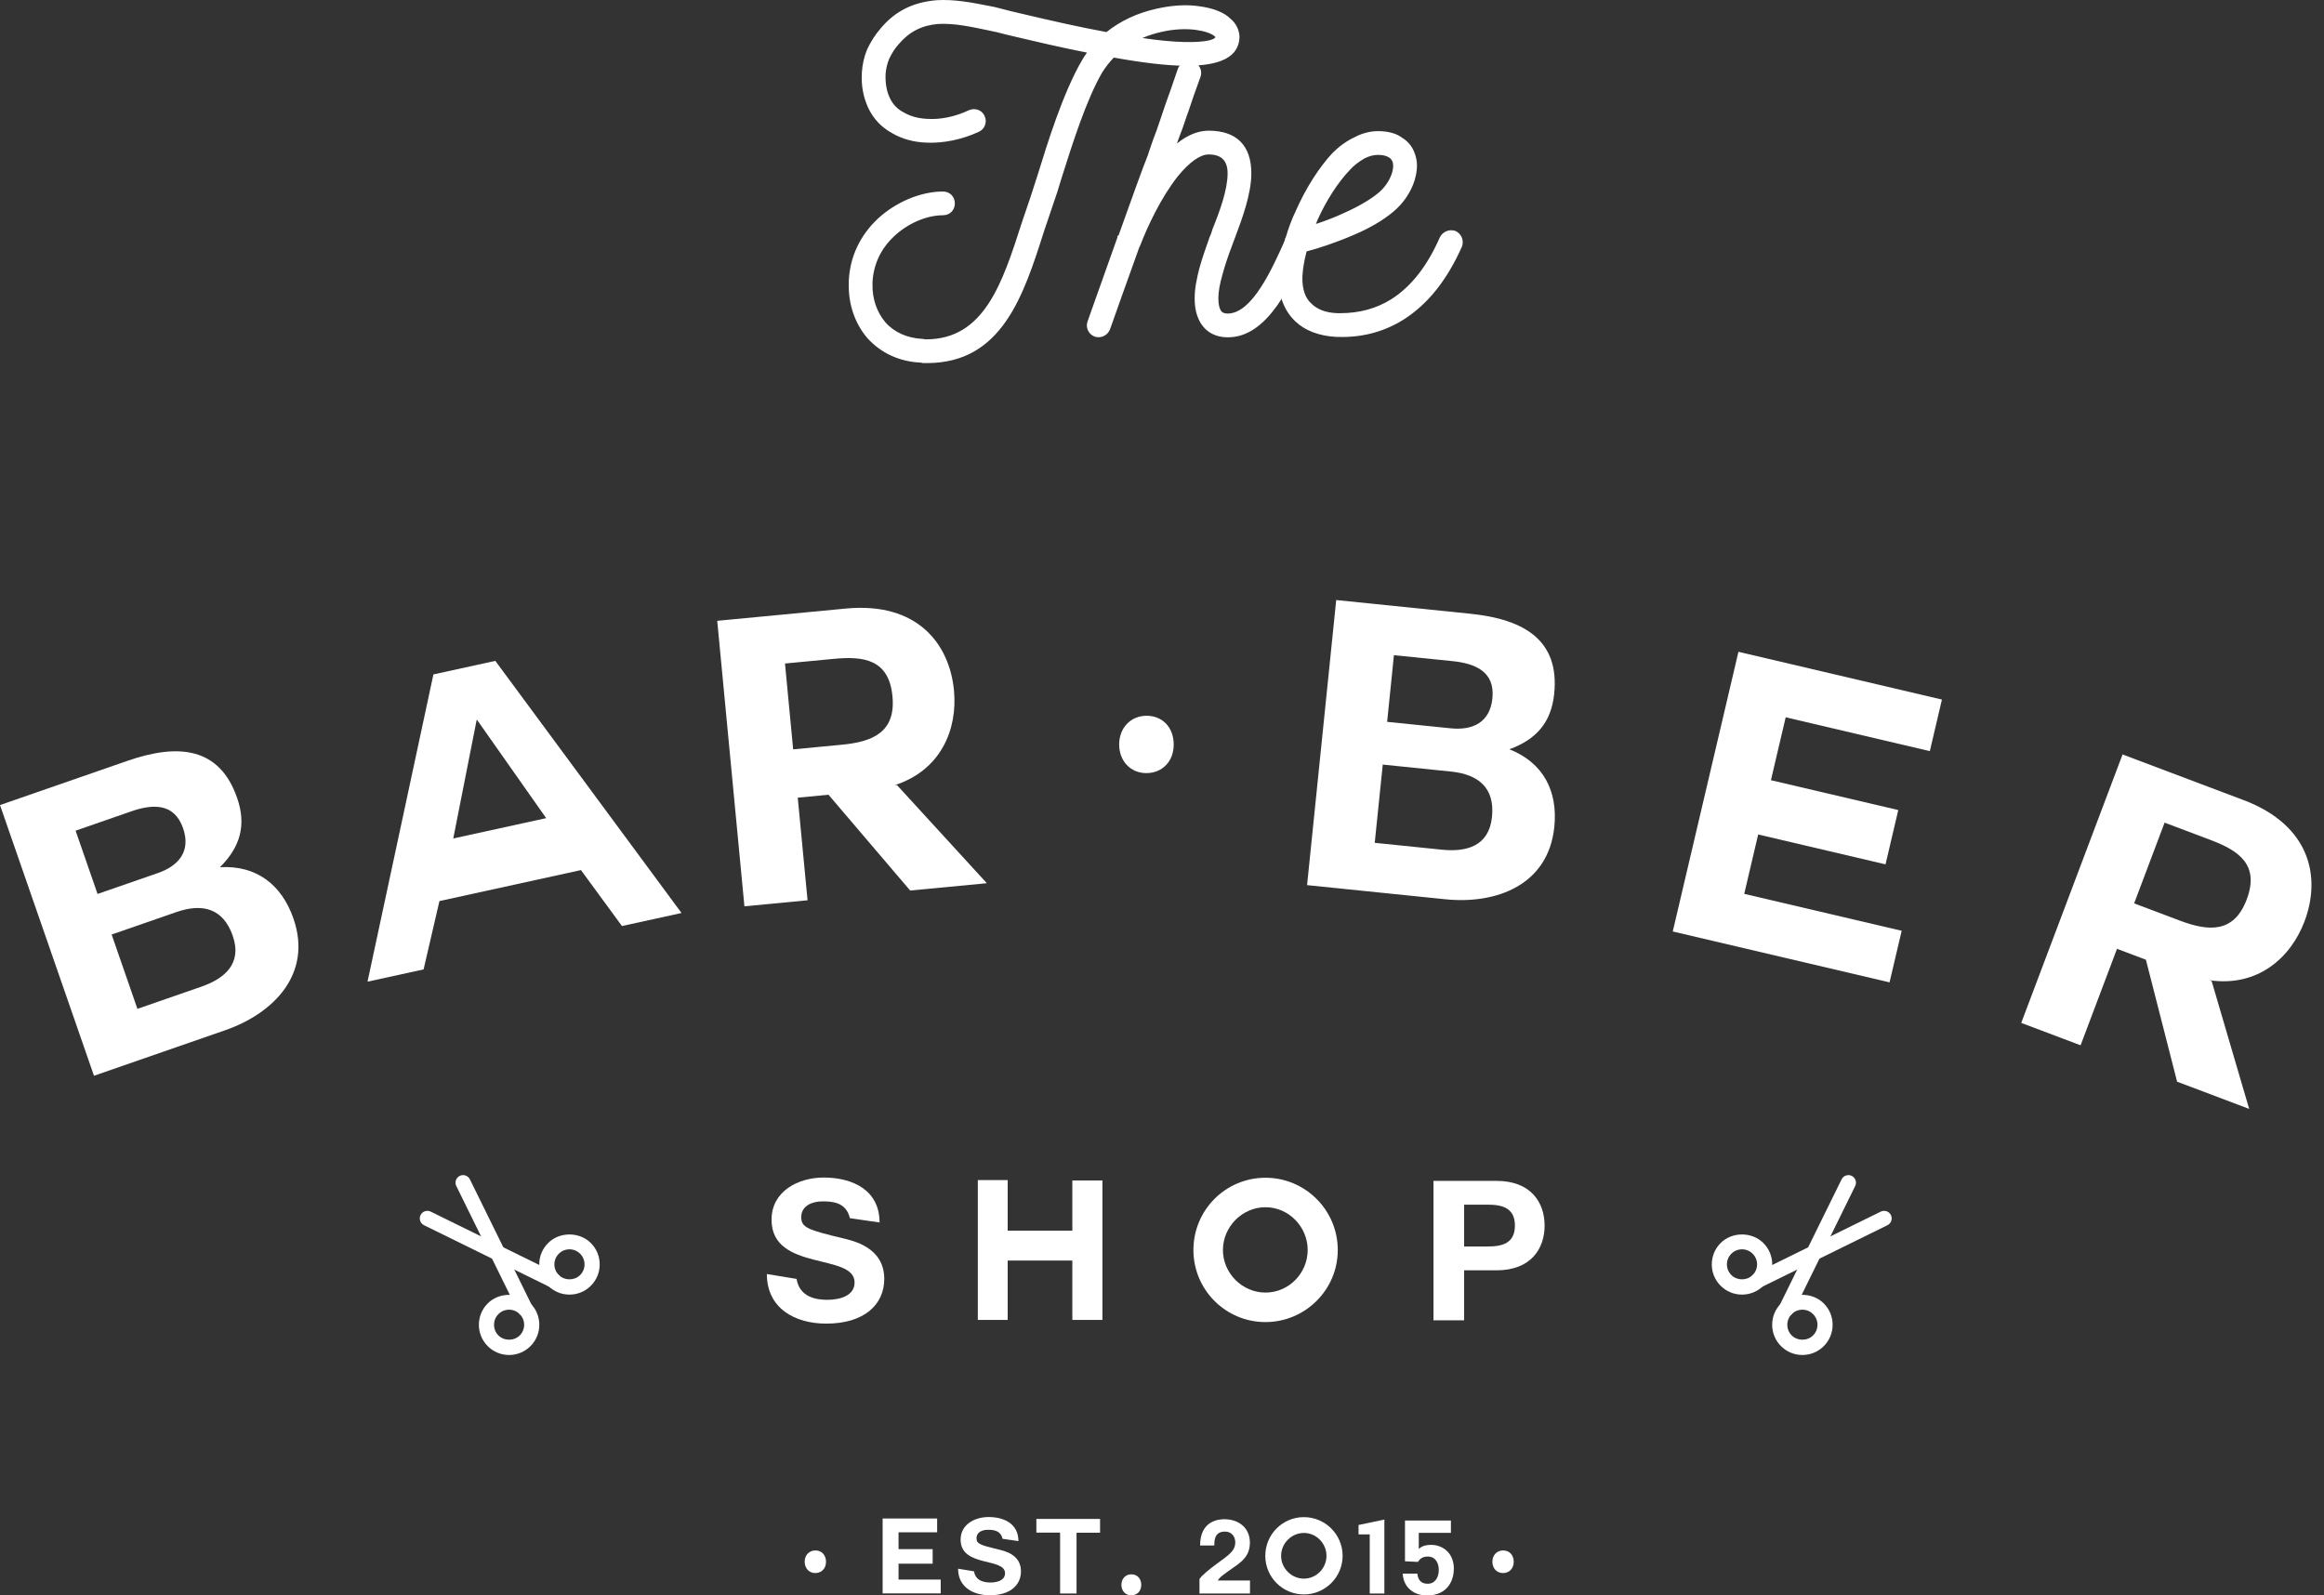 <svg width="134" height="92" viewBox="0 0 134 92" fill="none" xmlns="http://www.w3.org/2000/svg">
<rect x="0" y="0" width="134" height="92" fill="#333333" stroke="none"/>
<path d="M46.397 90.06C46.397 89.677 46.655 89.408 47.017 89.408C47.379 89.408 47.627 89.677 47.627 90.06C47.627 90.432 47.39 90.712 47.007 90.712C46.645 90.712 46.397 90.432 46.397 90.06Z" fill="white"/>
<path d="M51.809 90.172V91.088H54.24V91.885H50.892V87.566H54.035V88.362H51.809V89.333H53.776V90.172H51.809Z" fill="white"/>
<path d="M56.16 90.612C56.256 91.178 56.762 91.257 57.113 91.257C57.444 91.257 57.95 91.161 57.95 90.721C57.95 89.804 55.388 90.394 55.388 88.785C55.388 87.898 56.22 87.481 56.998 87.481C57.897 87.481 58.722 87.873 58.722 88.869L57.806 88.736C57.692 88.236 57.252 88.217 56.956 88.217C56.654 88.217 56.304 88.344 56.304 88.706C56.304 89.025 56.509 89.098 57.589 89.357C57.909 89.436 58.868 89.634 58.868 90.612C58.868 91.402 58.253 91.993 57.076 91.993C56.112 91.993 55.242 91.522 55.242 90.461L56.16 90.612Z" fill="white"/>
<path d="M61.125 88.38H59.756V87.591H63.429V88.386H62.072V91.891H61.125V88.38Z" fill="white"/>
<path d="M64.66 91.391C64.66 91.036 64.9 90.785 65.236 90.785C65.573 90.785 65.804 91.036 65.804 91.391C65.804 91.736 65.582 91.996 65.227 91.996C64.891 91.996 64.66 91.736 64.66 91.391Z" fill="white"/>
<path d="M69.161 91.058C69.305 90.829 69.776 90.461 70.144 90.189C70.916 89.629 71.224 89.417 71.224 88.929C71.224 88.64 71.037 88.32 70.633 88.32C70.036 88.32 70.017 88.809 70.017 89.122H69.197C69.197 87.724 70.217 87.608 70.596 87.608C71.417 87.608 72.068 88.097 72.068 88.96C72.068 89.713 71.597 90.062 71.176 90.353C70.609 90.757 70.318 90.944 70.217 91.142H72.074V91.89H69.161V91.058Z" fill="white"/>
<path d="M73.867 89.719C73.867 90.436 74.464 91.034 75.182 91.034C75.899 91.034 76.484 90.436 76.484 89.719C76.484 89.002 75.899 88.399 75.182 88.399C74.464 88.399 73.867 89.002 73.867 89.719ZM75.182 91.945C73.951 91.945 72.956 90.95 72.956 89.719C72.956 88.483 73.951 87.487 75.182 87.487C76.406 87.487 77.414 88.483 77.414 89.719C77.414 90.95 76.406 91.945 75.182 91.945Z" fill="white"/>
<path d="M79.822 87.627V91.891H78.978V88.483H78.332V87.94L79.822 87.627Z" fill="white"/>
<path d="M81.806 89.321C81.928 89.207 82.115 89.087 82.531 89.087C83.109 89.087 83.828 89.484 83.828 90.468C83.828 91.052 83.532 92.005 82.27 92.005C81.596 92.005 80.927 91.607 80.879 90.744H81.722C81.764 91.107 81.933 91.329 82.32 91.329C82.729 91.329 82.959 90.985 82.959 90.528C82.959 90.148 82.777 89.761 82.332 89.761C82.217 89.761 81.921 89.768 81.764 90.069L81.01 90.033V87.681H83.659V88.392H81.806V89.321Z" fill="white"/>
<path d="M86.049 90.06C86.049 89.677 86.308 89.408 86.669 89.408C87.032 89.408 87.28 89.677 87.28 90.06C87.28 90.432 87.043 90.712 86.66 90.712C86.297 90.712 86.049 90.432 86.049 90.06Z" fill="white"/>
<path d="M70.25 2.134C70.25 2.084 70.226 2.012 70.153 1.963C69.934 1.768 69.495 1.622 68.959 1.55C68.375 1.476 67.669 1.5 66.938 1.671C66.378 1.792 65.818 1.987 65.306 2.28C66.354 2.45 67.377 2.572 68.253 2.596C69.422 2.62 70.25 2.499 70.25 2.134ZM71.297 2.158C71.249 3.278 70.031 3.643 68.229 3.619C67.059 3.595 65.623 3.4 64.162 3.132C63.87 3.424 63.626 3.74 63.407 4.082C62.457 5.714 61.629 8.368 61.021 10.292C60.85 10.876 60.679 11.388 60.533 11.802C60.338 12.362 60.193 12.8 60.046 13.239C58.829 17.062 57.611 20.836 53.325 20.763C53.251 20.763 53.179 20.763 53.13 20.739C51.839 20.691 50.841 20.155 50.135 19.375C49.453 18.571 49.087 17.524 49.111 16.38V16.186C49.185 14.748 49.842 13.579 50.719 12.751C51.791 11.754 53.203 11.218 54.373 11.218C54.665 11.218 54.883 11.436 54.883 11.728C54.883 12.02 54.665 12.24 54.373 12.24C53.446 12.24 52.302 12.679 51.426 13.506C50.719 14.164 50.207 15.09 50.135 16.234V16.38C50.11 17.282 50.402 18.084 50.914 18.694C51.426 19.278 52.205 19.667 53.179 19.716C53.251 19.716 53.301 19.74 53.325 19.74C56.857 19.79 57.951 16.404 59.073 12.922C59.242 12.411 59.413 11.899 59.559 11.486C59.705 11.071 59.851 10.56 60.046 9.975C60.655 8.003 61.507 5.324 62.53 3.571C62.653 3.351 62.822 3.132 62.969 2.912C61.069 2.547 59.267 2.11 58.122 1.842C57.685 1.719 57.343 1.647 57.099 1.598C56.053 1.379 55.03 1.159 54.079 1.208C53.203 1.282 52.399 1.598 51.694 2.426C51.45 2.694 51.255 3.01 51.109 3.327C50.987 3.619 50.914 3.936 50.89 4.252C50.865 4.836 50.963 5.324 51.133 5.69C51.329 6.127 51.645 6.444 52.034 6.639C52.449 6.883 52.935 7.004 53.471 7.028C54.274 7.078 55.151 6.883 55.931 6.518C56.198 6.395 56.515 6.492 56.613 6.76C56.734 7.004 56.637 7.32 56.369 7.443C55.419 7.88 54.373 8.1 53.422 8.051C52.741 8.027 52.083 7.856 51.547 7.54C50.963 7.223 50.501 6.76 50.207 6.127C49.965 5.592 49.818 4.959 49.867 4.203C49.891 3.766 49.989 3.327 50.159 2.912C50.354 2.499 50.598 2.11 50.914 1.744C51.815 0.672 52.886 0.283 54.007 0.186C55.078 0.112 56.198 0.356 57.319 0.575C57.489 0.624 57.879 0.722 58.366 0.843C59.633 1.135 61.726 1.647 63.845 2.036C64.698 1.33 65.721 0.892 66.719 0.672C67.571 0.478 68.399 0.428 69.081 0.527C69.835 0.624 70.469 0.843 70.834 1.208C71.126 1.452 71.297 1.792 71.297 2.158Z" fill="white"/>
<path d="M65.869 2.192C66.788 2.328 67.59 2.405 68.258 2.422C68.893 2.438 69.41 2.404 69.732 2.324C69.985 2.261 70.077 2.182 70.077 2.133L70.038 2.093C69.85 1.926 69.449 1.79 68.937 1.721C68.328 1.644 67.637 1.685 66.977 1.838C66.581 1.926 66.21 2.044 65.869 2.192ZM68.532 2.772C68.441 2.772 68.346 2.772 68.249 2.769C67.437 2.748 66.44 2.64 65.278 2.45L64.796 2.372L65.221 2.129C65.713 1.848 66.278 1.637 66.901 1.501C67.597 1.34 68.329 1.297 68.982 1.378C69.569 1.457 70.026 1.62 70.268 1.834C70.378 1.906 70.422 2.038 70.422 2.133C70.422 2.384 70.217 2.561 69.814 2.661C69.513 2.734 69.082 2.772 68.532 2.772ZM54.372 11.39C53.176 11.39 51.822 11.96 50.838 12.879C50.174 13.504 49.366 14.589 49.285 16.193V16.38C49.262 17.485 49.602 18.48 50.268 19.262C51 20.072 51.993 20.524 53.137 20.565L53.208 20.584C53.225 20.59 53.288 20.59 53.325 20.59H53.449C57.522 20.59 58.668 16.993 59.881 13.187C60.029 12.745 60.174 12.305 60.369 11.745C60.552 11.233 60.709 10.742 60.854 10.244L60.906 10.075C61.505 8.185 62.325 5.597 63.258 3.994C63.502 3.612 63.757 3.292 64.04 3.01L64.104 2.945L64.192 2.962C65.833 3.262 67.192 3.424 68.233 3.445L68.396 3.448C70.193 3.448 71.086 3.022 71.124 2.15C71.124 1.85 70.978 1.554 70.724 1.341C70.398 1.017 69.825 0.797 69.058 0.698C68.393 0.604 67.574 0.654 66.757 0.841C65.692 1.074 64.722 1.534 63.956 2.17L63.894 2.221L63.813 2.206C62.053 1.882 60.314 1.476 59.044 1.18L58.189 0.978C57.762 0.872 57.426 0.786 57.27 0.741L57.033 0.696C56.026 0.497 54.998 0.292 54.018 0.357C52.758 0.469 51.814 0.945 51.046 1.856C50.753 2.196 50.514 2.564 50.317 2.986C50.16 3.369 50.065 3.784 50.04 4.213C49.997 4.876 50.104 5.478 50.366 6.056C50.628 6.628 51.054 7.076 51.629 7.388C52.136 7.685 52.754 7.854 53.43 7.878C54.365 7.92 55.376 7.71 56.296 7.285C56.378 7.248 56.441 7.18 56.472 7.094C56.501 7.009 56.496 6.917 56.457 6.838C56.372 6.605 56.152 6.606 56.001 6.674C55.185 7.06 54.277 7.252 53.46 7.201C52.878 7.176 52.368 7.036 51.946 6.789C51.518 6.574 51.18 6.217 50.974 5.76C50.782 5.345 50.692 4.821 50.717 4.245C50.742 3.901 50.822 3.561 50.949 3.26C51.122 2.888 51.329 2.57 51.565 2.309C52.232 1.529 53.028 1.122 54.066 1.036C54.164 1.032 54.261 1.029 54.356 1.029C55.225 1.029 56.122 1.216 57.07 1.416L57.136 1.429C57.382 1.477 57.726 1.552 58.168 1.674L58.665 1.792C59.804 2.06 61.365 2.429 63.001 2.744L63.258 2.792L63.113 3.01C63.065 3.081 63.017 3.152 62.965 3.221C62.864 3.366 62.762 3.51 62.681 3.656C61.609 5.494 60.7 8.442 60.213 10.027C60.118 10.308 60.037 10.569 59.961 10.81C59.876 11.079 59.8 11.324 59.724 11.543C59.593 11.906 59.448 12.344 59.3 12.79L59.237 12.977C58.14 16.387 57.005 19.915 53.401 19.915L53.244 19.901C53.224 19.895 53.204 19.889 53.18 19.889C52.2 19.841 51.35 19.457 50.784 18.808C50.226 18.146 49.937 17.282 49.964 16.376V16.235C50.052 14.825 50.742 13.905 51.306 13.38C52.162 12.57 53.338 12.066 54.372 12.066C54.569 12.066 54.71 11.925 54.71 11.729C54.71 11.533 54.569 11.39 54.372 11.39ZM53.449 20.937H53.321H53.317C53.248 20.937 53.168 20.936 53.093 20.91C51.866 20.857 50.801 20.368 50.006 19.491C49.293 18.652 48.914 17.547 48.94 16.377V16.185C49.025 14.457 49.89 13.296 50.601 12.625C51.646 11.649 53.092 11.044 54.372 11.044C54.764 11.044 55.056 11.338 55.056 11.729C55.056 12.12 54.764 12.413 54.372 12.413C53.424 12.413 52.34 12.881 51.544 13.633C51.025 14.116 50.389 14.961 50.308 16.245V16.38C50.286 17.208 50.549 17.988 51.046 18.581C51.55 19.159 52.312 19.5 53.188 19.543C53.248 19.543 53.302 19.557 53.336 19.567L53.401 19.568C56.753 19.568 57.8 16.313 58.908 12.869L58.97 12.68C59.12 12.23 59.268 11.792 59.397 11.427C59.472 11.212 59.548 10.972 59.63 10.707C59.706 10.463 59.788 10.2 59.882 9.921C60.373 8.328 61.289 5.354 62.382 3.484C62.465 3.332 62.572 3.18 62.674 3.033C61.126 2.728 59.666 2.384 58.585 2.128L58.082 2.01C57.642 1.888 57.308 1.817 57.066 1.768L57 1.754C55.969 1.538 55.012 1.329 54.088 1.382C53.153 1.46 52.432 1.828 51.826 2.538C51.608 2.777 51.421 3.065 51.266 3.4C51.156 3.661 51.086 3.964 51.062 4.265C51.041 4.78 51.118 5.249 51.292 5.616C51.462 6.002 51.746 6.301 52.112 6.484C52.494 6.709 52.95 6.832 53.478 6.856C54.246 6.904 55.086 6.722 55.856 6.361C56.221 6.193 56.652 6.36 56.774 6.702C56.848 6.845 56.86 7.037 56.798 7.21C56.736 7.385 56.609 7.524 56.44 7.6C55.47 8.048 54.4 8.27 53.414 8.225C52.685 8.198 52.009 8.013 51.458 7.689C50.821 7.344 50.345 6.842 50.052 6.2C49.769 5.577 49.648 4.902 49.694 4.193C49.721 3.725 49.824 3.272 49.998 2.848C50.216 2.388 50.47 1.992 50.784 1.63C51.61 0.646 52.632 0.132 53.992 0.013C55.025 -0.055 56.073 0.153 57.101 0.356L57.353 0.405C57.52 0.453 57.853 0.536 58.272 0.641L59.124 0.841C60.37 1.133 62.072 1.532 63.798 1.85C64.597 1.208 65.592 0.742 66.681 0.504C67.546 0.305 68.404 0.253 69.104 0.354C69.958 0.465 70.582 0.712 70.957 1.086C71.278 1.353 71.469 1.749 71.469 2.158C71.424 3.261 70.417 3.793 68.396 3.793L68.228 3.792C67.185 3.772 65.838 3.612 64.221 3.32C63.981 3.568 63.762 3.848 63.553 4.174C62.642 5.738 61.83 8.305 61.237 10.18L61.186 10.345C61.04 10.845 60.88 11.342 60.696 11.86C60.502 12.418 60.357 12.856 60.212 13.292C59.014 17.05 57.777 20.937 53.449 20.937Z" fill="white"/>
<path d="M75.266 14.164L75.217 14.237C74.317 16.283 73.001 19.279 70.81 19.279H70.785C70.104 19.279 69.665 18.985 69.397 18.572C69.154 18.183 69.057 17.72 69.057 17.232V17.16C69.057 16.648 69.178 16.088 69.324 15.503C69.494 14.919 69.689 14.335 69.909 13.725C69.982 13.58 70.03 13.433 70.08 13.263C70.445 12.361 70.956 11.023 70.956 10C70.956 9.293 70.64 8.733 69.689 8.733C69.081 8.733 68.398 9.293 67.766 10.072C66.865 11.217 66.061 12.824 65.574 14.115L65.55 14.14C64.868 16.039 64.137 18.085 63.845 18.913C63.748 19.205 63.456 19.327 63.188 19.253C62.92 19.156 62.773 18.864 62.87 18.596C63.138 17.841 63.869 15.771 64.576 13.799L64.6 13.775V13.749C64.6 13.749 64.6 13.725 64.624 13.725C65.354 11.68 66.085 9.635 66.378 8.928V8.904C66.621 8.197 66.718 7.905 66.841 7.613C67.036 7.029 67.23 6.493 67.328 6.176L67.473 5.763C67.62 5.372 67.814 4.788 68.082 4.009C68.18 3.765 68.472 3.619 68.74 3.716C69.008 3.815 69.154 4.107 69.057 4.375C68.837 4.983 68.594 5.64 68.448 6.103C68.398 6.225 68.374 6.347 68.301 6.517C68.082 7.175 67.936 7.589 67.79 7.955L67.473 8.855C68.18 8.149 68.91 7.711 69.689 7.711C71.418 7.711 71.978 8.709 71.978 10C71.978 11.193 71.418 12.655 71.053 13.628C70.98 13.799 70.932 13.969 70.882 14.091C70.664 14.651 70.469 15.236 70.322 15.771C70.177 16.283 70.08 16.769 70.08 17.184V17.232C70.08 17.524 70.128 17.817 70.25 18.012C70.348 18.157 70.517 18.255 70.785 18.255H70.81C72.32 18.255 73.489 15.625 74.292 13.823L74.317 13.749C74.438 13.483 74.73 13.36 74.998 13.483C75.266 13.604 75.364 13.896 75.266 14.164Z" fill="white"/>
<path d="M69.689 8.56C70.616 8.56 71.128 9.071 71.128 9.999C71.128 11.007 70.653 12.308 70.239 13.328C70.206 13.455 70.151 13.628 70.066 13.803C69.841 14.422 69.652 14.999 69.49 15.551C69.364 16.055 69.23 16.642 69.23 17.159V17.232C69.23 17.727 69.336 18.147 69.544 18.479C69.814 18.894 70.231 19.104 70.785 19.104H70.809C72.885 19.104 74.189 16.139 75.055 14.176L75.123 14.067C75.175 13.91 75.102 13.72 74.928 13.639C74.755 13.567 74.559 13.64 74.475 13.822L74.456 13.88C73.591 15.819 72.427 18.428 70.809 18.428C70.401 18.428 70.204 18.254 70.106 18.108C69.94 17.843 69.906 17.486 69.906 17.232V17.184C69.906 16.794 69.987 16.315 70.156 15.724C70.305 15.18 70.5 14.592 70.722 14.028C70.74 13.979 70.76 13.922 70.78 13.862C70.814 13.768 70.851 13.664 70.895 13.56L70.92 13.492C71.271 12.552 71.805 11.131 71.805 9.999C71.805 8.575 71.114 7.883 69.689 7.883C69.017 7.883 68.332 8.242 67.595 8.978L67.059 9.514L67.626 7.896C67.783 7.508 67.939 7.06 68.138 6.462C68.181 6.358 68.206 6.282 68.228 6.212C68.247 6.152 68.266 6.095 68.287 6.039C68.404 5.664 68.595 5.138 68.781 4.63L68.895 4.315C68.957 4.14 68.86 3.946 68.681 3.879C68.511 3.818 68.307 3.912 68.243 4.074L68.059 4.615C67.883 5.128 67.746 5.531 67.635 5.823L67.492 6.234C67.438 6.404 67.353 6.65 67.256 6.932C67.177 7.158 67.091 7.408 67.004 7.668C66.889 7.944 66.797 8.215 66.595 8.807L66.539 8.994C66.248 9.696 65.505 11.772 64.788 13.78L64.747 13.896H64.724C64.145 15.518 63.55 17.198 63.211 18.155L63.035 18.654C63.003 18.738 63.008 18.827 63.045 18.907C63.084 18.992 63.157 19.058 63.247 19.091C63.347 19.114 63.604 19.087 63.681 18.858C63.972 18.027 64.706 15.982 65.387 14.082L65.43 14.015C65.988 12.526 66.816 10.998 67.631 9.966C68.387 9.032 69.08 8.56 69.689 8.56ZM70.809 19.451H70.785C70.116 19.451 69.584 19.18 69.251 18.666C69.005 18.275 68.884 17.794 68.884 17.232V17.159C68.884 16.603 69.024 15.991 69.156 15.462C69.32 14.895 69.513 14.31 69.747 13.667C69.815 13.528 69.86 13.403 69.911 13.216C70.32 12.207 70.783 10.947 70.783 9.999C70.783 9.264 70.424 8.907 69.689 8.907C69.198 8.907 68.578 9.348 67.899 10.182C66.969 11.364 66.172 13.022 65.737 14.176L65.699 14.236C65.022 16.126 64.297 18.148 64.01 18.97C63.889 19.323 63.508 19.523 63.142 19.42C62.951 19.351 62.809 19.223 62.731 19.052C62.655 18.888 62.645 18.706 62.708 18.536L62.884 18.039C63.227 17.074 63.827 15.374 64.412 13.74L64.428 13.7V13.6L64.491 13.586C65.192 11.622 65.909 9.615 66.208 8.89L66.215 8.848L66.267 8.694C66.471 8.095 66.566 7.822 66.68 7.546C66.763 7.298 66.851 7.046 66.928 6.819C67.024 6.54 67.108 6.299 67.162 6.124L67.309 5.706C67.42 5.411 67.556 5.011 67.731 4.504L67.918 3.954C68.055 3.611 68.463 3.431 68.8 3.555C69.159 3.684 69.348 4.079 69.219 4.432L69.106 4.747C68.923 5.252 68.732 5.775 68.614 6.155C68.59 6.216 68.575 6.264 68.558 6.316C68.534 6.395 68.505 6.482 68.462 6.586C68.266 7.176 68.108 7.628 67.951 8.019L67.86 8.275C68.483 7.779 69.085 7.536 69.689 7.536C71.3 7.536 72.151 8.388 72.151 9.999C72.151 11.194 71.604 12.651 71.244 13.614L71.216 13.69C71.172 13.792 71.138 13.888 71.109 13.975C71.085 14.042 71.066 14.103 71.043 14.156C70.828 14.708 70.638 15.283 70.49 15.818C70.329 16.379 70.251 16.826 70.251 17.184V17.232C70.251 17.523 70.305 17.772 70.396 17.919C70.469 18.027 70.596 18.082 70.785 18.082C72.201 18.082 73.359 15.488 74.124 13.772L74.153 13.694C74.322 13.32 74.728 13.168 75.07 13.324C75.412 13.48 75.563 13.858 75.428 14.223L75.362 14.334C74.471 16.362 73.112 19.451 70.809 19.451Z" fill="white"/>
<path d="M75.582 13.19C76.142 13.019 76.849 12.775 77.58 12.435C78.285 12.118 79.016 11.728 79.576 11.266C79.99 10.926 80.282 10.487 80.429 10.024C80.501 9.78 80.526 9.536 80.477 9.342C80.429 9.171 80.356 9.05 80.209 8.952C80.038 8.831 79.796 8.758 79.454 8.758C79.186 8.758 78.894 8.831 78.602 8.976C78.31 9.147 77.993 9.367 77.725 9.659C77.02 10.39 76.313 11.486 75.801 12.63C75.729 12.824 75.656 12.995 75.582 13.19ZM84.13 14.164C83.205 16.234 82.06 17.5 80.842 18.279C79.601 19.059 78.31 19.302 77.092 19.254H77.044H77.02C76.142 19.204 75.364 18.936 74.804 18.402C74.218 17.842 73.878 17.038 73.902 15.942V15.892V15.868C73.926 15.235 74.073 14.53 74.268 13.823C74.268 13.799 74.292 13.799 74.292 13.774C74.438 13.263 74.633 12.727 74.876 12.215C75.436 10.95 76.192 9.756 76.97 8.928C77.336 8.563 77.75 8.271 78.164 8.075C78.578 7.856 79.016 7.735 79.454 7.735C80.014 7.735 80.453 7.856 80.769 8.1C81.16 8.343 81.378 8.708 81.476 9.123C81.573 9.488 81.525 9.927 81.402 10.34C81.208 10.974 80.794 11.607 80.234 12.07C79.601 12.606 78.797 13.043 77.993 13.384C76.873 13.871 75.777 14.212 75.193 14.359C75.046 14.919 74.949 15.43 74.925 15.918V15.966C74.901 16.746 75.12 17.306 75.509 17.646C75.874 18.011 76.434 18.206 77.068 18.231H77.117C78.14 18.255 79.26 18.06 80.306 17.403C81.354 16.746 82.377 15.6 83.181 13.75C83.302 13.506 83.594 13.384 83.862 13.482C84.13 13.603 84.228 13.92 84.13 14.164Z" fill="white"/>
<path d="M79.454 8.931C79.21 8.931 78.943 9 78.68 9.132C78.342 9.33 78.068 9.542 77.855 9.775C77.159 10.493 76.471 11.559 75.96 12.7C75.935 12.77 75.906 12.843 75.876 12.915C76.459 12.726 77.006 12.511 77.506 12.277C78.335 11.907 78.994 11.521 79.467 11.132C79.843 10.822 80.126 10.409 80.263 9.972C80.33 9.746 80.347 9.536 80.31 9.384C80.27 9.247 80.214 9.164 80.114 9.096C79.958 8.986 79.736 8.931 79.454 8.931ZM75.298 13.457L75.42 13.128C75.459 13.023 75.499 12.924 75.539 12.825C75.572 12.742 75.606 12.658 75.64 12.568C76.17 11.382 76.883 10.28 77.6 9.539C77.836 9.282 78.138 9.048 78.516 8.828C79.215 8.474 79.92 8.535 80.31 8.812C80.475 8.923 80.579 9.071 80.643 9.294C80.712 9.571 80.655 9.87 80.594 10.073C80.434 10.584 80.12 11.041 79.687 11.399C79.19 11.809 78.504 12.211 77.65 12.594C77.039 12.877 76.36 13.135 75.634 13.355L75.298 13.457ZM77.092 19.08C77.195 19.084 77.291 19.085 77.39 19.085C78.611 19.085 79.743 18.765 80.751 18.134C82.084 17.28 83.139 15.959 83.972 14.094C84.032 13.945 83.975 13.723 83.792 13.64C83.762 13.63 83.718 13.621 83.674 13.621C83.531 13.621 83.399 13.703 83.336 13.828C82.594 15.537 81.604 16.792 80.398 17.549C79.494 18.117 78.446 18.405 77.284 18.405L77.068 18.404C76.366 18.378 75.772 18.152 75.388 17.77C74.95 17.387 74.727 16.759 74.752 15.961V15.918C74.775 15.44 74.863 14.935 75.026 14.315L75.051 14.216L75.151 14.191C75.752 14.04 76.838 13.699 77.924 13.226C78.824 12.844 79.562 12.411 80.122 11.938C80.642 11.508 81.047 10.908 81.236 10.29C81.324 9.99 81.411 9.548 81.308 9.168C81.211 8.756 81 8.448 80.679 8.247C80.38 8.019 79.974 7.908 79.454 7.908C79.052 7.908 78.647 8.016 78.246 8.228C77.832 8.423 77.436 8.707 77.092 9.051C76.342 9.85 75.591 11.031 75.036 12.286C74.811 12.759 74.614 13.28 74.464 13.799V13.844L74.43 13.887C74.212 14.683 74.095 15.334 74.075 15.875V15.941C74.052 16.931 74.338 17.715 74.923 18.276C75.422 18.755 76.151 19.032 77.03 19.081L77.092 19.08ZM77.39 19.432C77.288 19.432 77.187 19.431 77.084 19.427H77.044C76.048 19.373 75.243 19.063 74.683 18.527C74.024 17.896 73.704 17.024 73.73 15.938V15.893C73.75 15.295 73.87 14.619 74.095 13.799V13.754L74.13 13.71C74.284 13.171 74.488 12.63 74.722 12.142C75.29 10.855 76.063 9.64 76.843 8.81C77.22 8.434 77.65 8.127 78.09 7.919C78.535 7.683 78.995 7.562 79.454 7.562C80.051 7.562 80.53 7.696 80.875 7.963C81.266 8.206 81.528 8.586 81.644 9.083C81.767 9.536 81.67 10.044 81.568 10.389C81.359 11.073 80.912 11.732 80.343 12.203C79.76 12.697 78.992 13.149 78.062 13.544C77.015 14 75.964 14.336 75.335 14.5C75.195 15.052 75.119 15.507 75.096 15.927V15.966C75.076 16.663 75.258 17.198 75.623 17.516C75.955 17.846 76.466 18.035 77.075 18.058L77.284 18.06C78.379 18.06 79.366 17.79 80.215 17.258C81.359 16.538 82.304 15.334 83.022 13.681C83.186 13.354 83.58 13.195 83.922 13.319C84.271 13.477 84.43 13.883 84.291 14.229C83.427 16.164 82.33 17.535 80.936 18.425C79.87 19.095 78.678 19.432 77.39 19.432Z" fill="white"/>
<path d="M45.929 73.75C46.109 74.808 47.055 74.955 47.709 74.955C48.327 74.955 49.274 74.775 49.274 73.952C49.274 72.24 44.487 73.344 44.487 70.338C44.487 68.682 46.041 67.904 47.494 67.904C49.173 67.904 50.715 68.636 50.715 70.495L49.003 70.247C48.789 69.312 47.967 69.279 47.415 69.279C46.853 69.279 46.199 69.515 46.199 70.191C46.199 70.788 46.582 70.923 48.598 71.407C49.195 71.554 50.986 71.926 50.986 73.75C50.986 75.226 49.837 76.328 47.641 76.328C45.838 76.328 44.217 75.451 44.217 73.468L45.929 73.75Z" fill="white"/>
<path d="M61.83 72.691H58.102V76.115H56.38V68.051H58.102V70.968H61.83V68.074H63.565V76.115H61.83V72.691Z" fill="white"/>
<path d="M70.513 72.083C70.513 73.423 71.627 74.538 72.967 74.538C74.308 74.538 75.4 73.423 75.4 72.083C75.4 70.743 74.308 69.616 72.967 69.616C71.627 69.616 70.513 70.743 70.513 72.083ZM72.967 76.239C70.67 76.239 68.812 74.38 68.812 72.083C68.812 69.774 70.67 67.916 72.967 67.916C75.254 67.916 77.135 69.774 77.135 72.083C77.135 74.38 75.254 76.239 72.967 76.239Z" fill="white"/>
<path d="M84.421 71.88H85.796C86.606 71.88 87.349 71.7 87.349 70.675C87.349 69.651 86.606 69.469 85.796 69.469H84.421V71.88ZM82.653 68.096H86.28C88.296 68.096 89.061 69.368 89.061 70.675C89.061 71.981 88.296 73.255 86.28 73.255H84.421V76.137H82.653V68.096Z" fill="white"/>
<path d="M7.924 58.177L11.597 56.902C12.931 56.439 13.981 55.585 13.421 53.967C12.867 52.371 11.663 52.078 10.176 52.594L6.437 53.891L7.924 58.177ZM5.625 51.551L9.101 50.346C10.327 49.921 11.011 49.07 10.555 47.759C10.048 46.294 8.797 46.361 7.572 46.786L4.359 47.902L5.625 51.551ZM0 46.425L7.347 43.875C10.32 42.843 12.665 43.107 13.673 46.015C14.22 47.589 13.848 48.846 12.684 50.009C14.797 49.887 16.247 51.026 16.921 52.973C18.021 56.143 15.801 58.431 12.983 59.41L5.419 62.035L0 46.425Z" fill="white"/>
<path d="M27.483 41.519L26.135 48.351L31.492 47.179L27.507 41.514L27.483 41.519ZM21.191 56.609L24.99 38.891L28.56 38.11L39.296 52.649L35.862 53.401L33.498 50.175L25.338 51.961L24.424 55.902L21.191 56.609Z" fill="white"/>
<path d="M45.262 38.262L45.733 43.213L48.542 42.945C50.269 42.781 51.659 42.253 51.459 40.157C51.257 38.016 49.798 37.83 48.07 37.994L45.262 38.262ZM51.715 45.269L56.901 50.932L52.479 51.353L47.771 45.83L45.998 45.998L46.563 51.916L42.923 52.264L41.355 35.8L48.77 35.093C52.914 34.698 54.752 37.149 55.006 39.82C55.219 42.053 54.259 44.422 51.577 45.281L51.715 45.269Z" fill="white"/>
<path d="M64.728 42.923C64.733 42.067 65.313 41.468 66.122 41.471C66.932 41.475 67.484 42.079 67.481 42.935C67.477 43.768 66.942 44.389 66.086 44.387C65.276 44.382 64.724 43.755 64.728 42.923Z" fill="white"/>
<path d="M66.119 41.667C65.417 41.667 64.926 42.185 64.923 42.923C64.919 43.666 65.398 44.186 66.087 44.19L66.093 44.386V44.19C66.801 44.19 67.281 43.686 67.283 42.934C67.287 42.179 66.819 41.671 66.119 41.667ZM66.093 44.582H66.086C65.181 44.578 64.527 43.879 64.53 42.922C64.535 41.967 65.202 41.275 66.114 41.275C67.042 41.279 67.679 41.962 67.675 42.937C67.673 43.906 67.021 44.582 66.093 44.582Z" fill="white"/>
<path d="M79.981 41.626L83.642 41.999C84.931 42.131 85.911 41.65 86.051 40.269C86.21 38.726 85.049 38.258 83.759 38.126L80.373 37.781L79.981 41.626ZM79.266 48.603L83.137 48.998C84.541 49.142 85.854 48.81 86.027 47.106C86.201 45.425 85.233 44.653 83.666 44.493L79.729 44.09L79.266 48.603ZM77.045 34.602L84.782 35.393C87.914 35.711 89.927 36.942 89.614 40.005C89.446 41.662 88.578 42.643 87.031 43.207C88.999 43.99 89.831 45.634 89.621 47.683C89.281 51.022 86.302 52.161 83.333 51.857L75.365 51.042L77.045 34.602Z" fill="white"/>
<path d="M101.375 48.121L100.571 51.545L109.649 53.675L108.95 56.649L96.45 53.715L100.237 37.587L111.97 40.341L111.273 43.315L102.962 41.364L102.11 44.991L109.453 46.713L108.718 49.844L101.375 48.121Z" fill="white"/>
<path d="M124.809 47.438L123.053 52.094L125.694 53.09C127.318 53.702 128.799 53.84 129.543 51.871C130.302 49.858 129.074 49.047 127.45 48.435L124.809 47.438ZM127.521 56.574L129.686 63.946L125.53 62.377L123.731 55.343L122.065 54.714L119.965 60.278L116.543 58.987L122.385 43.506L129.357 46.136C133.253 47.607 133.825 50.617 132.878 53.129C132.085 55.23 130.181 56.934 127.39 56.526L127.521 56.574Z" fill="white"/>
<path d="M100.442 72.043C100.21 72.043 99.992 72.134 99.828 72.298C99.664 72.462 99.573 72.681 99.573 72.913C99.573 73.145 99.664 73.363 99.828 73.527C100.156 73.857 100.729 73.857 101.057 73.527C101.221 73.363 101.312 73.145 101.312 72.913C101.312 72.681 101.221 72.462 101.057 72.298C100.893 72.134 100.674 72.043 100.442 72.043ZM100.442 74.655C99.977 74.655 99.54 74.474 99.21 74.145C98.881 73.815 98.7 73.378 98.7 72.913C98.7 72.447 98.881 72.01 99.21 71.681C99.868 71.022 101.016 71.022 101.674 71.681C102.004 72.01 102.185 72.447 102.185 72.913C102.185 73.378 102.004 73.815 101.674 74.145C101.345 74.474 100.908 74.655 100.442 74.655Z" fill="white"/>
<path d="M101.366 74.273C101.205 74.273 101.05 74.184 100.974 74.029C100.868 73.813 100.957 73.55 101.173 73.444L108.444 69.869C108.661 69.763 108.922 69.852 109.029 70.068C109.134 70.284 109.045 70.546 108.829 70.653L101.558 74.228C101.497 74.258 101.43 74.273 101.366 74.273Z" fill="white"/>
<path d="M103.924 75.525C103.692 75.525 103.474 75.616 103.31 75.78C103.146 75.944 103.055 76.163 103.055 76.395C103.055 76.627 103.146 76.845 103.31 77.009C103.638 77.337 104.21 77.339 104.539 77.009C104.703 76.845 104.794 76.627 104.794 76.395C104.794 76.163 104.703 75.944 104.539 75.78C104.375 75.616 104.156 75.525 103.924 75.525ZM103.924 78.137C103.459 78.137 103.02 77.956 102.692 77.627C102.363 77.297 102.182 76.86 102.182 76.395C102.182 75.929 102.363 75.492 102.692 75.163C103.35 74.504 104.498 74.503 105.156 75.163C105.486 75.492 105.667 75.929 105.667 76.395C105.667 76.86 105.486 77.297 105.156 77.627C104.827 77.956 104.39 78.137 103.924 78.137Z" fill="white"/>
<path d="M103 75.908C102.935 75.908 102.869 75.893 102.808 75.863C102.592 75.756 102.503 75.495 102.608 75.279L106.185 68.008C106.291 67.792 106.555 67.703 106.769 67.808C106.985 67.915 107.075 68.177 106.969 68.393L103.392 75.664C103.316 75.819 103.161 75.908 103 75.908Z" fill="white"/>
<path d="M29.354 75.525C29.122 75.525 28.903 75.616 28.739 75.78C28.4 76.119 28.4 76.671 28.739 77.009C29.067 77.337 29.64 77.337 29.968 77.009C30.307 76.671 30.307 76.119 29.968 75.78C29.804 75.616 29.586 75.525 29.354 75.525ZM29.354 78.137C28.888 78.137 28.451 77.956 28.122 77.627C27.442 76.948 27.442 75.841 28.122 75.163C28.78 74.504 29.927 74.504 30.586 75.163C31.266 75.841 31.266 76.948 30.586 77.627C30.256 77.956 29.819 78.137 29.354 78.137Z" fill="white"/>
<path d="M30.278 75.908C30.116 75.908 29.962 75.819 29.886 75.664L26.31 68.393C26.203 68.177 26.292 67.915 26.508 67.808C26.726 67.703 26.987 67.792 27.094 68.008L30.67 75.279C30.775 75.495 30.687 75.756 30.47 75.863C30.408 75.893 30.342 75.908 30.278 75.908Z" fill="white"/>
<path d="M32.836 72.043C32.604 72.043 32.385 72.134 32.221 72.298C32.057 72.462 31.966 72.681 31.966 72.913C31.966 73.145 32.057 73.363 32.221 73.527C32.549 73.857 33.122 73.857 33.45 73.527C33.789 73.189 33.789 72.637 33.45 72.298C33.286 72.134 33.068 72.043 32.836 72.043ZM32.836 74.655C32.37 74.655 31.933 74.474 31.604 74.145C31.274 73.815 31.093 73.378 31.093 72.913C31.093 72.447 31.274 72.01 31.604 71.681C32.262 71.022 33.409 71.022 34.068 71.681C34.748 72.359 34.748 73.466 34.068 74.145C33.738 74.474 33.301 74.655 32.836 74.655Z" fill="white"/>
<path d="M31.912 74.273C31.848 74.273 31.781 74.258 31.72 74.228L24.449 70.653C24.232 70.546 24.144 70.284 24.249 70.068C24.356 69.852 24.617 69.763 24.834 69.869L32.105 73.444C32.321 73.55 32.41 73.813 32.304 74.029C32.228 74.184 32.073 74.273 31.912 74.273Z" fill="white"/>
</svg>
